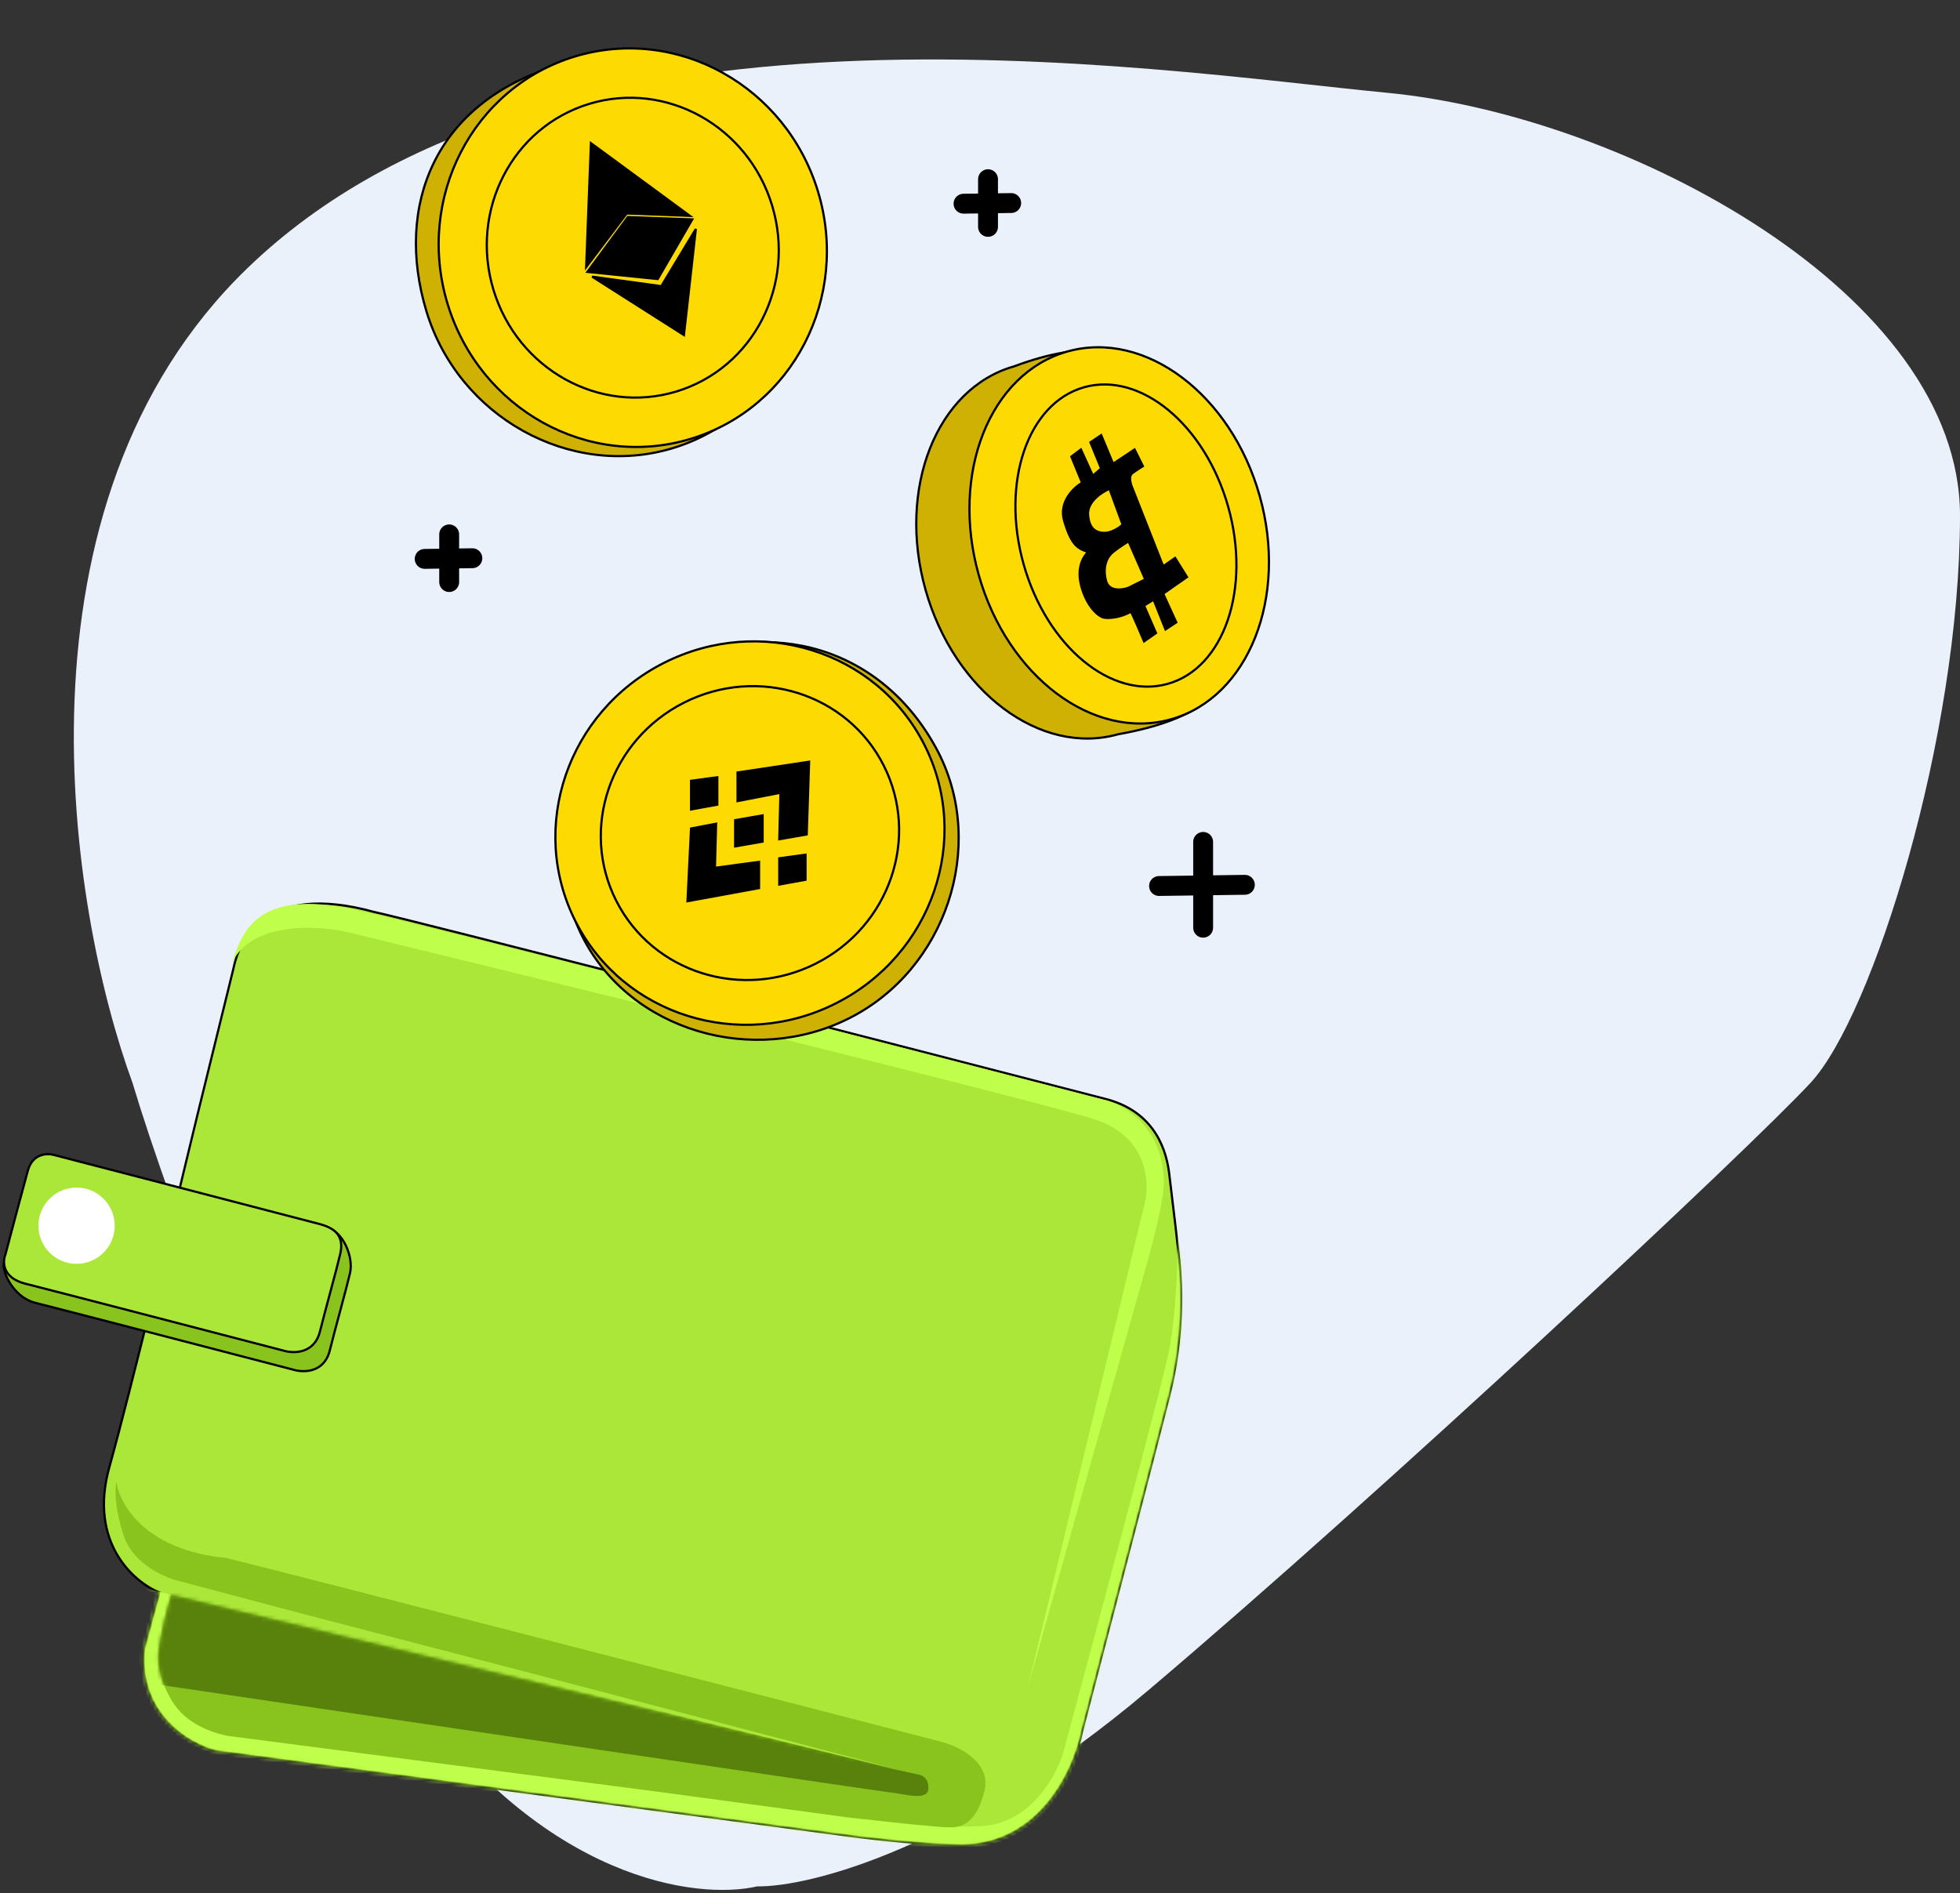<svg width="531" height="513" viewBox="0 0 531 513" fill="none" xmlns="http://www.w3.org/2000/svg">
<rect x="0" y="0" width="531" height="513" fill="#333333" stroke="none"/>
<path d="M311.302 457.845C260.424 500.944 219.323 511.34 205.132 511.151C188.838 514.932 147.211 509.563 111.05 457.845C74.889 406.127 45.877 326.659 35.89 293.39C18.721 246.511 0.886 136.761 66.9 72.794C149.419 -7.165 311.302 18.921 375.95 25.159C440.598 31.397 531 79.599 531 139.71C531 199.821 507.348 275.243 490.529 293.39C473.71 311.537 374.898 403.972 311.302 457.845Z" fill="#EBF1FB"/>
<path d="M115.523 84.328C124.176 112.95 154.507 129.827 182.234 121.445C209.962 113.062 225.425 83.064 216.772 54.442C208.119 25.819 178.627 9.411 150.9 17.793C117.784 27.804 106.871 55.705 115.523 84.328Z" fill="#CEB103" stroke="black" stroke-width="0.598"/>
<ellipse rx="52.449" ry="54.142" transform="matrix(-0.957 0.289 0.289 0.957 171.431 67.114)" fill="#FEDA03" stroke="black" stroke-width="0.598"/>
<path d="M319.642 343.349C319.384 339.732 317.597 324.832 316.736 317.835C315.702 309.438 311.245 300.818 299.618 297.811C237.607 281.77 111.132 249.171 101.313 247.104C71.923 239.032 64.817 254.535 63.203 262.606L53.513 302.009C47.915 325.371 35.298 377.197 29.613 397.609C23.929 418.021 36.288 428.722 43.178 431.521C42.317 434.643 40.272 442.114 38.98 447.024C37.429 464.593 51.252 472.646 58.358 474.476C113.156 481.797 224.172 496.632 229.856 497.407C236.961 498.376 252.141 499.991 260.861 499.991C282.048 499.733 291.221 479.213 293.159 468.986C299.618 444.224 313.377 391.408 316.736 378.23C320.934 361.759 319.965 347.871 319.642 343.349Z" fill="#AAE738" stroke="black" stroke-width="0.598"/>
<path fill-rule="evenodd" clip-rule="evenodd" d="M158.804 72.379L160.096 38.79L186.903 58.491L169.785 57.845L158.804 72.379ZM178.184 75.608L187.55 59.459L170.109 58.813L159.128 73.67L178.184 75.608ZM185.288 90.788L188.518 62.043L179.152 77.546L160.419 74.962L185.288 90.788Z" fill="black"/>
<path d="M160.096 38.79L159.797 38.778L159.819 38.215L160.273 38.549L160.096 38.79ZM158.804 72.379L159.043 72.559L158.469 73.319L158.505 72.367L158.804 72.379ZM186.903 58.491L187.08 58.25L187.865 58.827L186.892 58.79L186.903 58.491ZM169.785 57.845L169.547 57.665L169.641 57.54L169.797 57.546L169.785 57.845ZM187.55 59.459L187.561 59.16L188.058 59.179L187.809 59.609L187.55 59.459ZM178.184 75.608L178.443 75.758L178.346 75.925L178.153 75.906L178.184 75.608ZM170.109 58.813L169.869 58.636L169.963 58.509L170.121 58.514L170.109 58.813ZM159.128 73.67L159.098 73.968L158.576 73.915L158.888 73.492L159.128 73.67ZM188.518 62.043L188.262 61.889L188.815 62.077L188.518 62.043ZM185.288 90.788L185.585 90.821L185.532 91.297L185.127 91.04L185.288 90.788ZM179.152 77.546L179.408 77.701L179.306 77.869L179.111 77.842L179.152 77.546ZM160.419 74.962L160.259 75.215L160.46 74.666L160.419 74.962ZM160.395 38.801L159.103 72.39L158.505 72.367L159.797 38.778L160.395 38.801ZM186.726 58.732L159.919 39.031L160.273 38.549L187.08 58.25L186.726 58.732ZM169.797 57.546L186.914 58.192L186.892 58.79L169.774 58.144L169.797 57.546ZM158.566 72.198L169.547 57.665L170.024 58.025L159.043 72.559L158.566 72.198ZM187.809 59.609L178.443 75.758L177.925 75.458L187.291 59.309L187.809 59.609ZM170.121 58.514L187.561 59.16L187.539 59.758L170.098 59.112L170.121 58.514ZM158.888 73.492L169.869 58.636L170.35 58.991L159.369 73.848L158.888 73.492ZM178.153 75.906L159.098 73.968L159.159 73.373L178.214 75.31L178.153 75.906ZM188.815 62.077L185.585 90.821L184.991 90.754L188.221 62.01L188.815 62.077ZM178.896 77.391L188.262 61.889L188.774 62.198L179.408 77.701L178.896 77.391ZM160.46 74.666L179.193 77.25L179.111 77.842L160.378 75.258L160.46 74.666ZM185.127 91.04L160.259 75.215L160.58 74.71L185.449 90.535L185.127 91.04Z" fill="black"/>
<mask id="mask0_62_924" style="mask-type:alpha" maskUnits="userSpaceOnUse" x="28" y="244" width="292" height="256">
<path d="M319.644 343.35C319.385 339.732 317.598 324.832 316.737 317.835C315.704 309.438 311.247 300.818 299.62 297.811C237.609 281.77 111.133 249.171 101.315 247.104C71.924 239.032 64.819 254.535 63.204 262.607L53.515 302.009C47.917 325.371 35.299 377.197 29.615 397.609C23.93 418.021 36.29 428.722 43.18 431.521C42.318 434.643 40.273 442.114 38.981 447.024C37.431 464.593 51.254 472.646 58.359 474.476C113.157 481.797 224.173 496.632 229.858 497.407C236.963 498.376 252.143 499.991 260.863 499.991C282.05 499.733 291.222 479.213 293.16 468.986C299.62 444.225 313.378 391.408 316.737 378.231C320.936 361.759 319.967 347.871 319.644 343.35Z" fill="#C0FE4C"/>
</mask>
<g mask="url(#mask0_62_924)">
<path d="M316.092 368.867C318.934 356.723 319.214 338.4 318.999 330.756L325.458 352.395L313.186 465.112L268.615 508.714L68.373 489.012L32.2 481.261L28.001 454.454L38.982 430.231L46.411 432.169C45.442 434.538 43.439 440.76 43.181 446.703C42.858 454.131 44.15 457.361 48.671 463.497C52.289 468.407 60.729 470.065 64.497 470.28L237.61 493.211C241.486 493.964 252.531 495.342 265.709 494.826C278.886 494.309 286.056 481.476 287.994 475.124C296.176 444.765 313.25 381.01 316.092 368.867Z" fill="#C0FE4C"/>
</g>
<path d="M17.317 318.141C17.317 318.141 83.472 331.158 88.317 332.45C93.161 333.741 95.799 340.749 94.831 344.948C93.862 349.146 90.89 359.74 89.34 365.941C87.79 372.142 82.019 371.97 79.328 371.108C58.658 365.726 15.767 354.572 9.566 353.022C3.365 351.472 0.36 344.077 1.114 342.139C2.621 336.433 8.92 326.99 10.212 322.34C11.504 317.689 15.487 317.603 17.317 318.141Z" fill="#89C31E" stroke="black" stroke-width="0.598"/>
<path d="M61.264 422.157C39.301 420.09 32.304 407.516 31.55 401.487C31.119 402.994 30.904 408.011 33.488 416.021C36.072 424.03 45.115 427.755 49.314 428.616L79.673 436.691L144.267 453.485L241.482 479L46.407 432.169C45.546 435.291 43.758 442.052 43.5 444.119C43.177 446.703 41.239 451.548 46.407 460.591C50.541 467.825 59.541 470.28 63.524 470.603L177.857 485.46L230.501 492.565C238.36 493.426 254.595 495.149 256.662 495.149C259.246 495.149 264.09 495.472 266.674 485.46C268.741 477.45 259.568 473.079 254.724 471.895C198.957 457.469 82.192 427.325 61.264 422.157Z" fill="#89C31E"/>
<path d="M14.662 312.974C14.662 312.974 81.84 330.414 86.685 331.706C91.529 332.998 93.144 335.582 92.175 339.78C91.207 343.979 88.235 354.573 86.685 360.774C85.135 366.975 79.364 366.802 76.673 365.941C56.003 360.558 13.112 349.405 6.911 347.855C0.71 346.304 0.667 342.041 1.42 340.103C2.927 334.398 6.265 321.823 7.557 317.172C8.849 312.522 12.832 312.436 14.662 312.974Z" fill="#AAE738" stroke="black" stroke-width="0.598"/>
<mask id="mask1_62_924" style="mask-type:alpha" maskUnits="userSpaceOnUse" x="31" y="401" width="236" height="95">
<path d="M61.263 422.157C39.301 420.09 32.303 407.516 31.55 401.487C31.119 402.994 30.904 408.011 33.488 416.021C36.072 424.03 45.115 427.755 49.313 428.616L79.673 436.691L144.267 453.485L241.482 479L46.407 432.169C45.545 435.291 43.758 442.052 43.5 444.119C43.177 446.703 41.239 451.548 46.407 460.591C50.541 467.825 59.541 470.28 63.524 470.603L177.856 485.46L230.501 492.565C238.36 493.426 254.594 495.149 256.661 495.149C259.245 495.149 264.09 495.472 266.674 485.46C268.741 477.45 259.568 473.079 254.724 471.895C198.957 457.469 82.192 427.325 61.263 422.157Z" fill="#0670DB"/>
</mask>
<g mask="url(#mask1_62_924)">
<path d="M249.234 480.938L241.806 479.323L46.085 430.554C44.362 436.045 40.852 447.93 40.594 451.547C40.336 455.165 43.07 456.5 44.47 456.715C109.172 466.296 239.222 485.524 241.806 485.782C245.036 486.105 251.172 488.043 251.495 484.814C251.753 482.23 250.095 481.153 249.234 480.938Z" fill="#58820B"/>
</g>
<path d="M310.128 326.032L278.477 457.159L310.128 344.442C311.85 338.628 315.295 325.709 315.295 320.542C315.295 305.297 304.314 299.118 298.824 297.934C240.581 282.861 118.605 251.49 96.643 246.581C69.191 240.444 65.638 252.717 62.731 261.115C68.157 249.488 86.308 250.672 94.705 252.717C156.285 267.682 282.934 298.773 296.886 303.424C310.838 308.075 311.527 320.434 310.128 326.032Z" fill="#C0FE4C"/>
<path d="M250.755 159.854C258.52 187.387 281.86 204.898 302.887 198.968C348.387 190.909 334.664 165.912 326.899 138.38C319.135 110.848 314.798 84.329 274.768 99.266C253.741 105.196 242.99 132.322 250.755 159.854Z" fill="#CEB103" stroke="black" stroke-width="0.598"/>
<circle r="10.335" transform="matrix(-1 0 0 1 20.744 332.127)" fill="white"/>
<ellipse rx="39.557" ry="51.796" transform="matrix(-0.962 0.271 0.271 0.962 303.211 145.076)" fill="#FEDA03" stroke="black" stroke-width="0.598"/>
<path d="M277.327 152.931C280.464 164.056 286.421 173.236 293.5 179.088C300.579 184.941 308.756 187.448 316.365 185.302C323.973 183.157 329.635 176.747 332.613 168.057C335.591 159.368 335.873 148.429 332.736 137.304C329.598 126.179 323.642 116.999 316.563 111.147C309.483 105.294 301.307 102.787 293.698 104.932C286.089 107.078 280.428 113.488 277.449 122.178C274.471 130.867 274.189 141.806 277.327 152.931Z" stroke="black" stroke-width="0.598"/>
<path d="M181.733 180.251C155.638 193.474 144.933 228.433 157.833 253.891C170.732 279.349 204.084 289.075 230.178 275.853C256.273 262.631 267.198 229.481 254.298 204.023C239.222 174.761 207.827 167.029 181.733 180.251Z" fill="#CEB103" stroke="black" stroke-width="0.598"/>
<path fill-rule="evenodd" clip-rule="evenodd" d="M306.723 132.128C306.292 131.159 305.69 129.027 306.723 128.252C307.757 127.477 309.092 126.637 309.63 126.314L307.369 121.793L301.556 125.668L298.326 117.917L295.419 119.855L298.326 126.96L296.065 128.898L292.835 121.793L290.252 123.73L293.158 130.836C290.897 132.128 286.763 136.003 288.314 141.171C290.252 147.63 291.866 148.599 294.773 149.568C293.158 151.183 291.543 154.413 293.158 159.58C294.773 164.748 297.68 167.009 298.972 167.332C300.264 167.655 303.816 167.332 306.4 165.717C307.175 167.267 309.092 171.746 309.953 173.791L313.183 171.53L309.953 164.102L312.537 162.487L315.766 170.561L318.673 168.624L315.12 160.872L321.58 156.351L318.35 151.183L315.12 153.444L306.723 132.128ZM300.584 132.451L304.137 142.14C303.491 142.893 301.101 144.401 299.292 144.401C297.032 144.401 295.094 143.432 294.771 139.556C294.47 135.942 298.539 133.312 300.584 132.451ZM310.274 156.996L305.752 146.661C304.891 147.2 302.845 148.535 301.553 149.568C299.939 150.86 298.647 153.444 299.616 157.319C300.391 160.42 304.03 159.903 305.752 159.257L310.274 156.996Z" fill="black"/>
<path d="M306.723 132.128L306.997 132.006L307.001 132.018L306.723 132.128ZM309.63 126.314L309.897 126.18L310.021 126.428L309.784 126.571L309.63 126.314ZM307.369 121.793L307.203 121.544L307.485 121.356L307.637 121.659L307.369 121.793ZM301.556 125.668L301.721 125.917L301.419 126.119L301.279 125.783L301.556 125.668ZM298.326 117.917L298.16 117.668L298.462 117.467L298.602 117.802L298.326 117.917ZM295.419 119.855L295.142 119.968L295.05 119.742L295.253 119.606L295.419 119.855ZM298.326 126.96L298.603 126.847L298.684 127.047L298.521 127.187L298.326 126.96ZM296.065 128.898L296.26 129.125L295.957 129.384L295.793 129.022L296.065 128.898ZM292.835 121.793L292.656 121.553L292.954 121.33L293.108 121.669L292.835 121.793ZM290.252 123.73L289.975 123.844L289.887 123.63L290.072 123.491L290.252 123.73ZM293.158 130.836L293.435 130.723L293.534 130.965L293.307 131.096L293.158 130.836ZM288.314 141.171L288.027 141.257L288.314 141.171ZM294.773 149.568L294.868 149.284L295.327 149.438L294.985 149.78L294.773 149.568ZM293.158 159.58L293.444 159.491L293.158 159.58ZM298.972 167.332L298.899 167.622L298.972 167.332ZM306.4 165.717L306.242 165.463L306.521 165.289L306.668 165.583L306.4 165.717ZM309.953 173.791L310.124 174.036L309.821 174.249L309.677 173.907L309.953 173.791ZM313.183 171.53L313.457 171.411L313.554 171.635L313.354 171.775L313.183 171.53ZM309.953 164.102L309.678 164.221L309.576 163.985L309.794 163.848L309.953 164.102ZM312.537 162.487L312.378 162.233L312.681 162.044L312.814 162.376L312.537 162.487ZM315.766 170.561L315.932 170.81L315.626 171.015L315.489 170.673L315.766 170.561ZM318.673 168.624L318.945 168.499L319.051 168.731L318.839 168.873L318.673 168.624ZM315.12 160.872L314.848 160.997L314.745 160.77L314.949 160.627L315.12 160.872ZM321.58 156.351L321.834 156.192L321.984 156.433L321.751 156.596L321.58 156.351ZM318.35 151.183L318.179 150.938L318.437 150.757L318.604 151.025L318.35 151.183ZM315.12 153.444L315.292 153.689L314.981 153.907L314.842 153.554L315.12 153.444ZM304.137 142.14L304.418 142.037L304.478 142.201L304.364 142.335L304.137 142.14ZM300.584 132.451L300.468 132.175L300.757 132.053L300.865 132.348L300.584 132.451ZM294.771 139.556L294.473 139.581L294.771 139.556ZM305.752 146.661L305.594 146.408L305.887 146.224L306.026 146.541L305.752 146.661ZM310.274 156.996L310.548 156.877L310.662 157.137L310.408 157.264L310.274 156.996ZM301.553 149.568L301.367 149.334L301.553 149.568ZM299.616 157.319L299.325 157.392L299.616 157.319ZM305.752 159.257L305.886 159.525L305.872 159.532L305.857 159.537L305.752 159.257ZM306.903 128.491C306.521 128.778 306.398 129.355 306.472 130.087C306.543 130.798 306.79 131.542 306.996 132.006L306.45 132.249C306.226 131.745 305.956 130.938 305.876 130.147C305.799 129.378 305.892 128.502 306.544 128.013L306.903 128.491ZM309.784 126.571C309.25 126.891 307.924 127.725 306.903 128.491L306.544 128.013C307.589 127.229 308.934 126.383 309.476 126.058L309.784 126.571ZM307.637 121.659L309.897 126.18L309.362 126.448L307.101 121.926L307.637 121.659ZM301.39 125.419L307.203 121.544L307.535 122.042L301.721 125.917L301.39 125.419ZM298.602 117.802L301.832 125.553L301.279 125.783L298.05 118.032L298.602 117.802ZM295.253 119.606L298.16 117.668L298.492 118.166L295.585 120.104L295.253 119.606ZM298.049 127.073L295.142 119.968L295.696 119.742L298.603 126.847L298.049 127.073ZM295.87 128.671L298.131 126.733L298.521 127.187L296.26 129.125L295.87 128.671ZM293.108 121.669L296.337 128.774L295.793 129.022L292.563 121.916L293.108 121.669ZM290.072 123.491L292.656 121.553L293.015 122.032L290.431 123.97L290.072 123.491ZM292.881 130.949L289.975 123.844L290.528 123.617L293.435 130.723L292.881 130.949ZM288.027 141.257C287.222 138.572 287.897 136.222 289.054 134.39C290.207 132.566 291.845 131.242 293.01 130.576L293.307 131.096C292.211 131.722 290.652 132.982 289.56 134.71C288.472 136.431 287.856 138.603 288.6 141.085L288.027 141.257ZM294.679 149.852C293.212 149.363 292.017 148.858 290.954 147.624C289.902 146.404 288.999 144.496 288.027 141.257L288.6 141.085C289.566 144.305 290.44 146.112 291.407 147.233C292.362 148.341 293.428 148.805 294.868 149.284L294.679 149.852ZM292.873 159.67C291.225 154.397 292.867 151.051 294.562 149.357L294.985 149.78C293.449 151.315 291.862 154.429 293.444 159.491L292.873 159.67ZM298.899 167.622C298.17 167.44 297.071 166.744 295.961 165.469C294.842 164.185 293.692 162.29 292.873 159.67L293.444 159.491C294.24 162.038 295.351 163.858 296.412 165.076C297.481 166.304 298.481 166.901 299.044 167.042L298.899 167.622ZM306.559 165.971C305.225 166.804 303.652 167.299 302.253 167.546C300.864 167.791 299.604 167.798 298.899 167.622L299.044 167.042C299.631 167.188 300.794 167.196 302.15 166.956C303.496 166.719 304.991 166.245 306.242 165.463L306.559 165.971ZM309.677 173.907C308.814 171.858 306.902 167.39 306.133 165.851L306.668 165.583C307.448 167.144 309.369 171.633 310.229 173.675L309.677 173.907ZM313.354 171.775L310.124 174.036L309.781 173.546L313.011 171.285L313.354 171.775ZM310.227 163.983L313.457 171.411L312.908 171.65L309.678 164.221L310.227 163.983ZM312.695 162.741L310.111 164.356L309.794 163.848L312.378 162.233L312.695 162.741ZM315.489 170.673L312.259 162.598L312.814 162.376L316.044 170.45L315.489 170.673ZM318.839 168.873L315.932 170.81L315.6 170.313L318.507 168.375L318.839 168.873ZM315.392 160.748L318.945 168.499L318.401 168.748L314.848 160.997L315.392 160.748ZM321.751 156.596L315.292 161.117L314.949 160.627L321.408 156.106L321.751 156.596ZM318.604 151.025L321.834 156.192L321.326 156.509L318.096 151.342L318.604 151.025ZM314.949 153.199L318.179 150.938L318.522 151.428L315.292 153.689L314.949 153.199ZM307.001 132.018L315.399 153.334L314.842 153.554L306.445 132.237L307.001 132.018ZM303.856 142.243L300.303 132.554L300.865 132.348L304.418 142.037L303.856 142.243ZM299.292 144.102C300.126 144.102 301.125 143.75 302.013 143.288C302.902 142.824 303.623 142.28 303.91 141.945L304.364 142.335C304.005 142.753 303.208 143.339 302.289 143.818C301.368 144.298 300.268 144.7 299.292 144.7V144.102ZM295.069 139.531C295.227 141.425 295.774 142.552 296.505 143.209C297.236 143.867 298.201 144.102 299.292 144.102V144.7C298.123 144.7 296.989 144.45 296.105 143.654C295.221 142.858 294.638 141.563 294.473 139.581L295.069 139.531ZM300.7 132.726C299.705 133.146 298.21 133.999 297.007 135.184C295.803 136.371 294.929 137.85 295.069 139.531L294.473 139.581C294.312 137.648 295.322 136.005 296.588 134.758C297.855 133.509 299.418 132.617 300.468 132.175L300.7 132.726ZM306.026 146.541L310.548 156.877L310 157.116L305.478 146.781L306.026 146.541ZM301.367 149.334C302.673 148.29 304.73 146.947 305.594 146.408L305.911 146.915C305.051 147.452 303.018 148.779 301.74 149.802L301.367 149.334ZM299.325 157.392C298.331 153.413 299.652 150.706 301.367 149.334L301.74 149.802C300.225 151.014 298.963 153.474 299.906 157.247L299.325 157.392ZM305.857 159.537C304.967 159.871 303.574 160.177 302.286 159.989C301.638 159.895 301.003 159.674 300.474 159.256C299.941 158.834 299.534 158.226 299.325 157.392L299.906 157.247C300.085 157.963 300.423 158.453 300.845 158.786C301.27 159.123 301.798 159.314 302.372 159.397C303.527 159.565 304.815 159.289 305.647 158.977L305.857 159.537ZM310.408 157.264L305.886 159.525L305.618 158.99L310.14 156.729L310.408 157.264Z" fill="black"/>
<ellipse rx="51.675" ry="52.967" transform="matrix(-0.452 -0.892 -0.892 0.452 203.176 225.742)" fill="#FEDA03" stroke="black" stroke-width="0.598"/>
<path d="M211.446 214.81L211.123 227.405L218.552 226.114L219.198 206.412L199.819 209.319V217.07L211.446 214.81Z" fill="black"/>
<path d="M218.229 238.386V231.604L211.123 232.573V239.678L218.229 238.386Z" fill="black"/>
<path d="M205.633 240.647V233.542L193.683 235.157L194.006 223.207L187.224 224.499L186.255 244.2L205.633 240.647Z" fill="black"/>
<path d="M194.329 218.039V210.611L187.224 211.58V219.331L194.329 218.039Z" fill="black"/>
<path d="M206.602 228.051V220.946L199.173 222.238V229.343L206.602 228.051Z" fill="black"/>
<path d="M211.446 214.81L211.123 227.405L218.552 226.114L219.198 206.412L199.819 209.319V217.07L211.446 214.81Z" stroke="black" stroke-width="0.598"/>
<path d="M218.229 238.386V231.604L211.123 232.573V239.678L218.229 238.386Z" stroke="black" stroke-width="0.598"/>
<path d="M205.633 240.647V233.542L193.683 235.157L194.006 223.207L187.224 224.499L186.255 244.2L205.633 240.647Z" stroke="black" stroke-width="0.598"/>
<path d="M194.329 218.039V210.611L187.224 211.58V219.331L194.329 218.039Z" stroke="black" stroke-width="0.598"/>
<path d="M206.602 228.051V220.946L199.173 222.238V229.343L206.602 228.051Z" stroke="black" stroke-width="0.598"/>
<path d="M185.273 190.412C165.263 200.551 157.071 224.589 166.955 244.095C176.839 263.601 201.067 271.211 221.077 261.072C241.087 250.933 249.279 226.895 239.395 207.389C229.511 187.883 205.283 180.273 185.273 190.412Z" stroke="black" stroke-width="0.598"/>
<path d="M133.685 78.526C140.195 100.06 162.377 112.39 183.216 106.091C204.055 99.791 215.692 77.237 209.182 55.703C202.672 34.168 180.49 21.838 159.65 28.138C138.811 34.438 127.175 56.991 133.685 78.526Z" stroke="black" stroke-width="0.598"/>
<path d="M337.257 239.757L314.003 240.08M325.953 228.13V251.384" stroke="black" stroke-width="5.385" stroke-linecap="round"/>
<path d="M127.971 151.262L115.052 151.442M121.691 144.803V157.722" stroke="black" stroke-width="5.385" stroke-linecap="round"/>
<path d="M273.954 55.017L261.035 55.197M267.674 48.558V61.477" stroke="black" stroke-width="5.385" stroke-linecap="round"/>
</svg>
